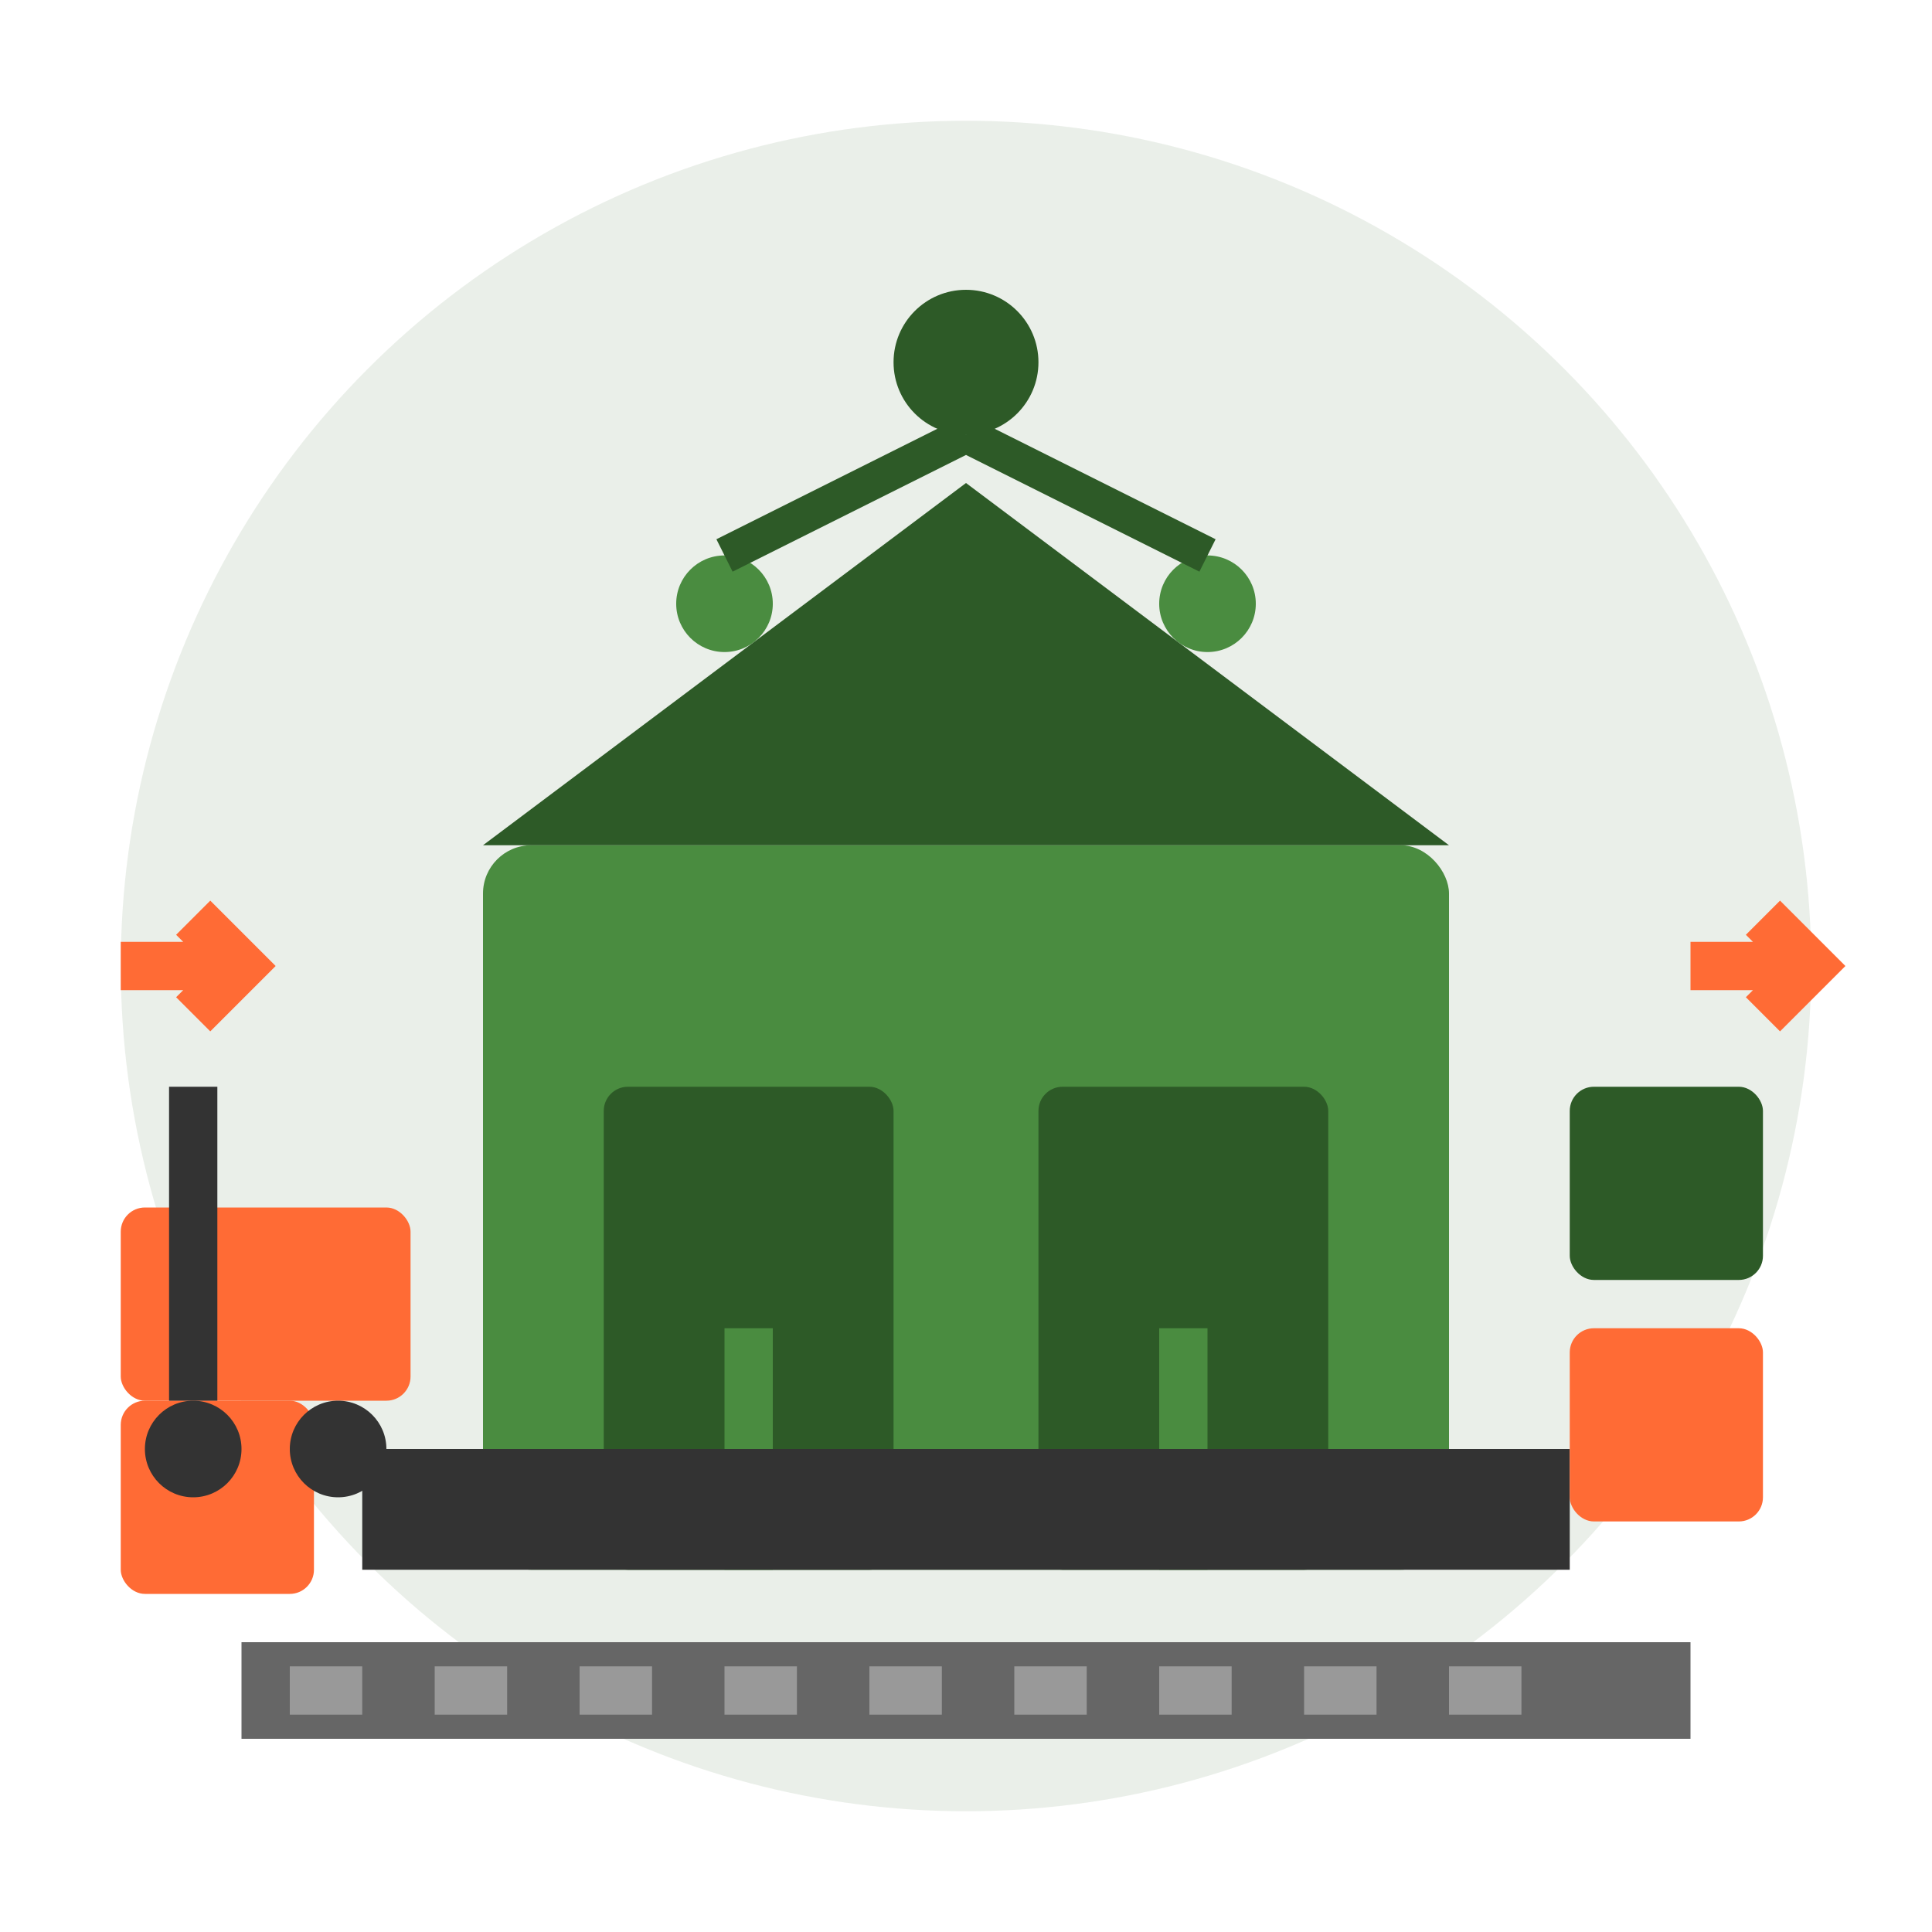 <svg width="80" height="80" viewBox="0 0 80 80" fill="none" xmlns="http://www.w3.org/2000/svg">
  <!-- Background Circle -->
  <circle cx="40" cy="40" r="35" fill="#2d5a27" opacity="0.1"/>
  
  <!-- Warehouse Building -->
  <rect x="20" y="35" width="40" height="30" rx="2" fill="#4a8c40"/>
  <polygon points="20,35 40,20 60,35" fill="#2d5a27"/>
  
  <!-- Warehouse Doors -->
  <rect x="25" y="45" width="12" height="20" rx="1" fill="#2d5a27"/>
  <rect x="43" y="45" width="12" height="20" rx="1" fill="#2d5a27"/>
  <path d="M31 55 L31 65 M49 55 L49 65" stroke="#4a8c40" stroke-width="2"/>
  
  <!-- Loading Dock -->
  <rect x="15" y="60" width="50" height="5" fill="#333333"/>
  
  <!-- Conveyor Belt -->
  <rect x="10" y="68" width="60" height="4" fill="#666666"/>
  <rect x="12" y="69" width="3" height="2" fill="#999999"/>
  <rect x="18" y="69" width="3" height="2" fill="#999999"/>
  <rect x="24" y="69" width="3" height="2" fill="#999999"/>
  <rect x="30" y="69" width="3" height="2" fill="#999999"/>
  <rect x="36" y="69" width="3" height="2" fill="#999999"/>
  <rect x="42" y="69" width="3" height="2" fill="#999999"/>
  <rect x="48" y="69" width="3" height="2" fill="#999999"/>
  <rect x="54" y="69" width="3" height="2" fill="#999999"/>
  <rect x="60" y="69" width="3" height="2" fill="#999999"/>
  
  <!-- Packages -->
  <rect x="65" y="55" width="8" height="8" rx="1" fill="#ff6b35"/>
  <rect x="65" y="45" width="8" height="8" rx="1" fill="#2d5a27"/>
  <rect x="5" y="58" width="8" height="8" rx="1" fill="#ff6b35"/>
  
  <!-- Forklift -->
  <rect x="5" y="50" width="12" height="8" rx="1" fill="#ff6b35"/>
  <rect x="7" y="48" width="2" height="10" fill="#333333"/>
  <rect x="7" y="45" width="2" height="3" fill="#333333"/>
  <circle cx="8" cy="60" r="2" fill="#333333"/>
  <circle cx="14" cy="60" r="2" fill="#333333"/>
  
  <!-- Organizational Chart/Network -->
  <circle cx="40" cy="15" r="3" fill="#2d5a27"/>
  <circle cx="30" cy="25" r="2" fill="#4a8c40"/>
  <circle cx="50" cy="25" r="2" fill="#4a8c40"/>
  <path d="M40 18 L30 23 M40 18 L50 23" stroke="#2d5a27" stroke-width="1.5"/>
  
  <!-- Arrows showing flow -->
  <path d="M70 40 L75 40 M73 38 L75 40 L73 42" stroke="#ff6b35" stroke-width="2"/>
  <path d="M5 40 L10 40 M8 38 L10 40 L8 42" stroke="#ff6b35" stroke-width="2"/>
</svg>
